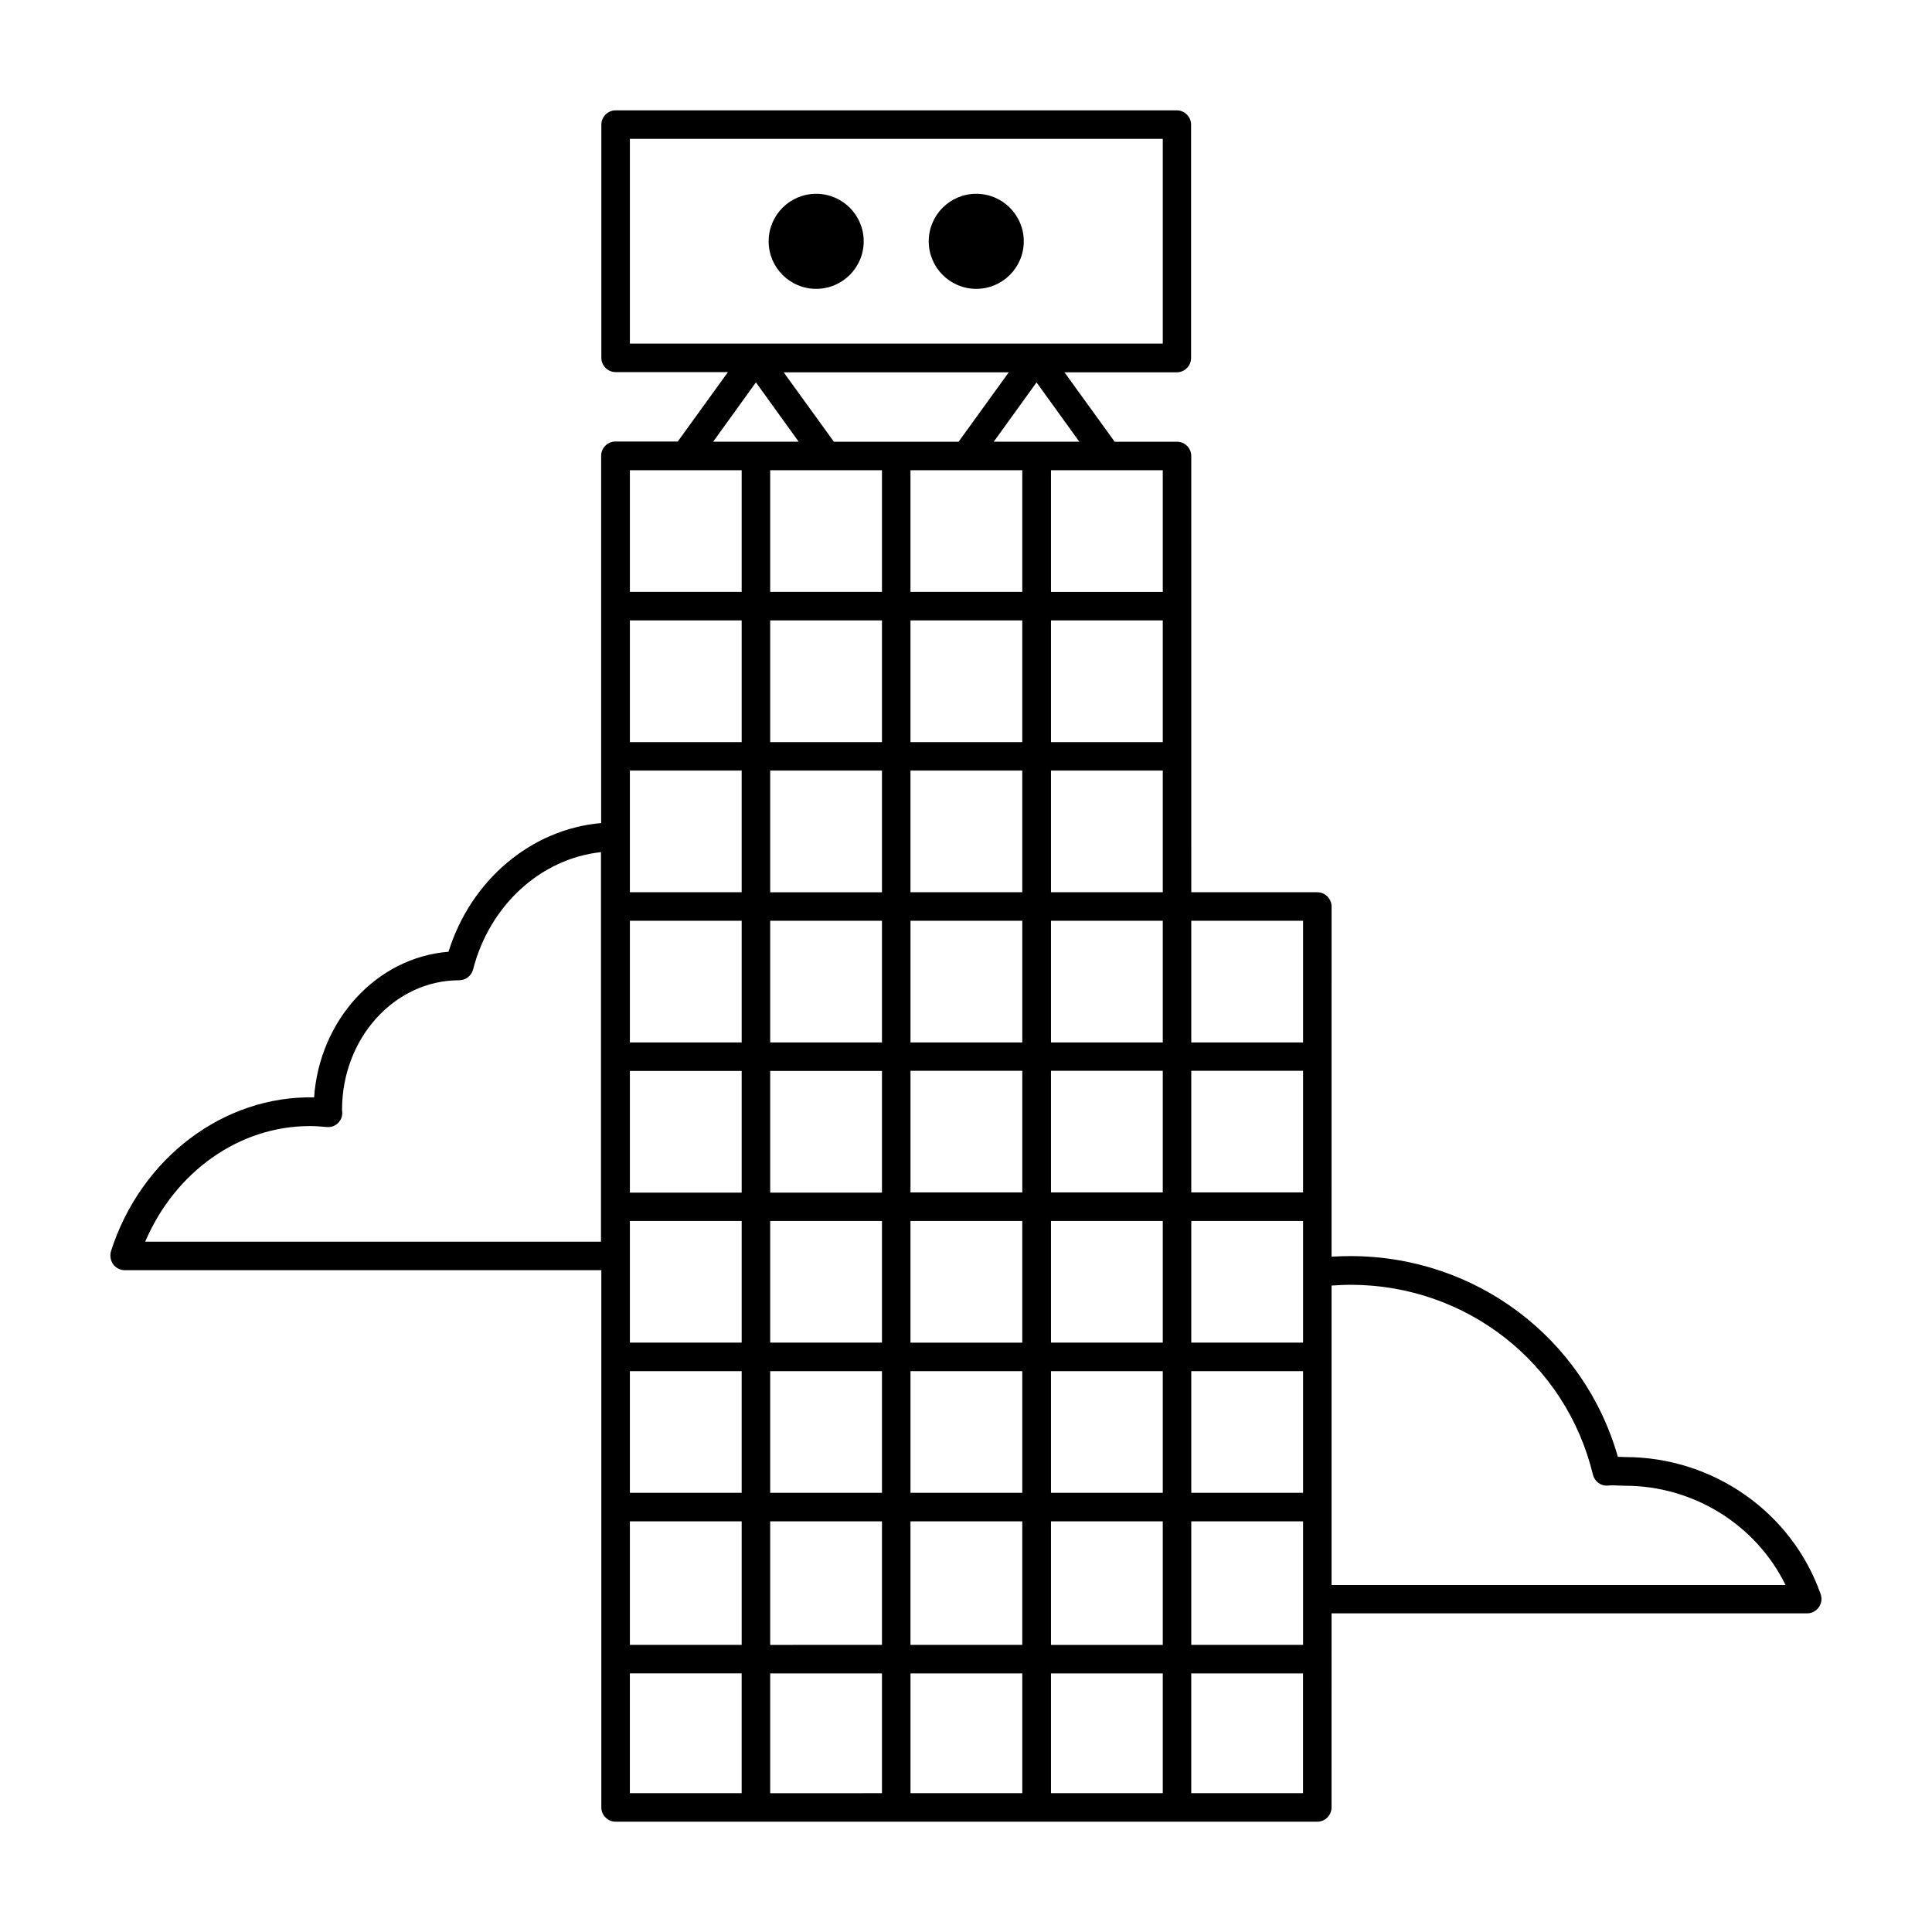 <?xml version="1.0" encoding="UTF-8"?>
<!-- The Best Svg Icon site in the world: iconSvg.co, Visit us! https://iconsvg.co -->
<svg fill="#000000" width="800px" height="800px" version="1.1" viewBox="144 144 512 512" xmlns="http://www.w3.org/2000/svg">
 <g>
  <path d="m415.31 207.95c0 6.957-5.637 12.598-12.594 12.598s-12.594-5.641-12.594-12.598c0-6.957 5.637-12.594 12.594-12.594s12.594 5.637 12.594 12.594"/>
  <path d="m372.89 207.95c0 6.957-5.641 12.598-12.598 12.598-6.953 0-12.594-5.641-12.594-12.598 0-6.957 5.641-12.594 12.594-12.594 6.957 0 12.598 5.637 12.598 12.594"/>
  <path d="m626.51 566.51c-7.656-21.766-28.516-36.375-51.844-36.375l-1.512-0.051h-0.402c-8.969-31.488-37.684-53.203-70.836-53.203-1.664 0-3.375 0.051-5.039 0.152l0.004-92.801c0-2.066-1.715-3.777-3.777-3.777h-33.402l-0.004-115.62c0-2.066-1.715-3.777-3.777-3.777h-16.523l-13.301-18.391h29.773c2.066 0 3.777-1.715 3.777-3.777v-61.871c0-2.066-1.715-3.777-3.777-3.777h-148.73c-2.066 0-3.777 1.715-3.777 3.777v61.816c0 2.066 1.715 3.777 3.777 3.777h29.773l-13.301 18.391h-16.523c-2.066 0-3.777 1.715-3.777 3.777v97.336c-18.488 1.613-34.512 15.062-40.457 34.109-18.992 1.512-34.16 17.984-35.621 38.594-23.879-0.504-45.848 15.973-53.809 40.707-0.348 1.258-0.145 2.519 0.559 3.527 0.707 0.957 1.863 1.562 3.074 1.562h126.3v142.38c0 2.066 1.715 3.777 3.777 3.777h185.96c2.066 0 3.777-1.715 3.777-3.777l0.004-51.438h126.05c1.211 0 2.367-0.605 3.074-1.613 0.699-0.957 0.902-2.266 0.5-3.426zm-248.78-297.9v32.242h-29.625v-32.242zm37.18 0v32.242h-29.625v-32.242zm-29.621 271v-32.242h29.625v32.242zm29.621 7.555v32.746h-29.625v-32.746zm-66.805-39.801h29.625v32.242l-29.625 0.004zm-7.555 32.246h-29.625v-32.242h29.625zm-29.625-191.4h29.625v32.242h-29.625zm141.22 32.242h-29.625v-32.242h29.625zm-37.234 0h-29.625v-32.242h29.625zm0 119.36h-29.625v-32.242h29.625zm7.609-32.246h29.625v32.242h-29.625zm-37.23-7.555v-32.242h29.625v32.242zm0-39.754v-32.242h29.625v32.242zm-37.184-32.242h29.625v32.242h-29.625zm-7.555 32.242h-29.625v-32.242h29.625zm37.18-39.801h-29.625v-32.242h29.625zm-66.805 47.359h29.625v32.242h-29.625zm37.18 0h29.625v32.242h-29.625zm29.625 39.75v32.242l-29.625 0.004v-32.242zm44.789 39.801h29.625v32.242h-29.625zm37.18 0h29.625v32.242h-29.625zm29.625-7.555h-29.625v-32.242h29.625zm0-39.801h-29.625v-32.242h29.625zm-37.18 0h-29.625v-32.242h29.625zm-29.625-39.754v-32.242h29.625v32.242zm29.625-79.602h-29.625v-32.242h29.625zm-37.234 0h-29.625v-32.242h29.625zm-37.18-32.242v32.242h-29.625v-32.242zm-37.18 32.242h-29.625v-32.242h29.625zm-29.625 126.91h29.625v32.242h-29.625zm0 79.602h29.625v32.746h-29.625zm37.18 0h29.625v32.746l-29.625 0.004zm29.625 40.305v31.738l-29.625 0.004v-31.738zm7.559 0h29.625v31.738h-29.625zm37.23 0h29.625v31.738h-29.625zm0-7.555v-32.746h29.625v32.746zm37.18-32.75h29.625v32.746h-29.625zm29.625-159.15v32.242h-29.625v-32.242zm-37.18-87.16h-29.625v-32.242h29.625zm-44.789-39.801 11.336-15.719 11.336 15.719zm-96.43-80.258h141.22v54.262h-141.22zm100.41 61.871-13.301 18.391h-33.051l-13.301-18.391zm-67.008 2.668 11.336 15.719h-22.672zm-3.777 23.277v32.242h-29.625v-32.242zm-158.05 204.39c7.91-18.488 24.887-30.582 43.578-30.582 1.512 0 3.023 0.102 4.484 0.25 1.109 0.102 2.168-0.25 2.922-0.957 0.805-0.754 1.258-1.762 1.211-2.871l-0.051-0.754c0-18.941 13.906-34.309 31.035-34.309 1.715 0 3.223-1.16 3.68-2.82 4.383-17.129 18.035-29.422 33.906-31.137v103.23h-120.77zm128.42 114.46h29.625v31.738h-29.625zm148.77 31.742v-31.738h29.625v31.738zm37.184-55.219v-79.301c1.664-0.102 3.375-0.203 5.039-0.203 30.684 0 57.082 20.707 64.234 50.332 0.453 1.812 2.117 3.074 4.031 2.871 0.906-0.102 1.812-0.051 2.719 0 0.555 0 1.16 0.051 1.715 0.051 18.238 0 34.762 10.379 42.57 26.301h-120.31z"/>
 </g>
</svg>